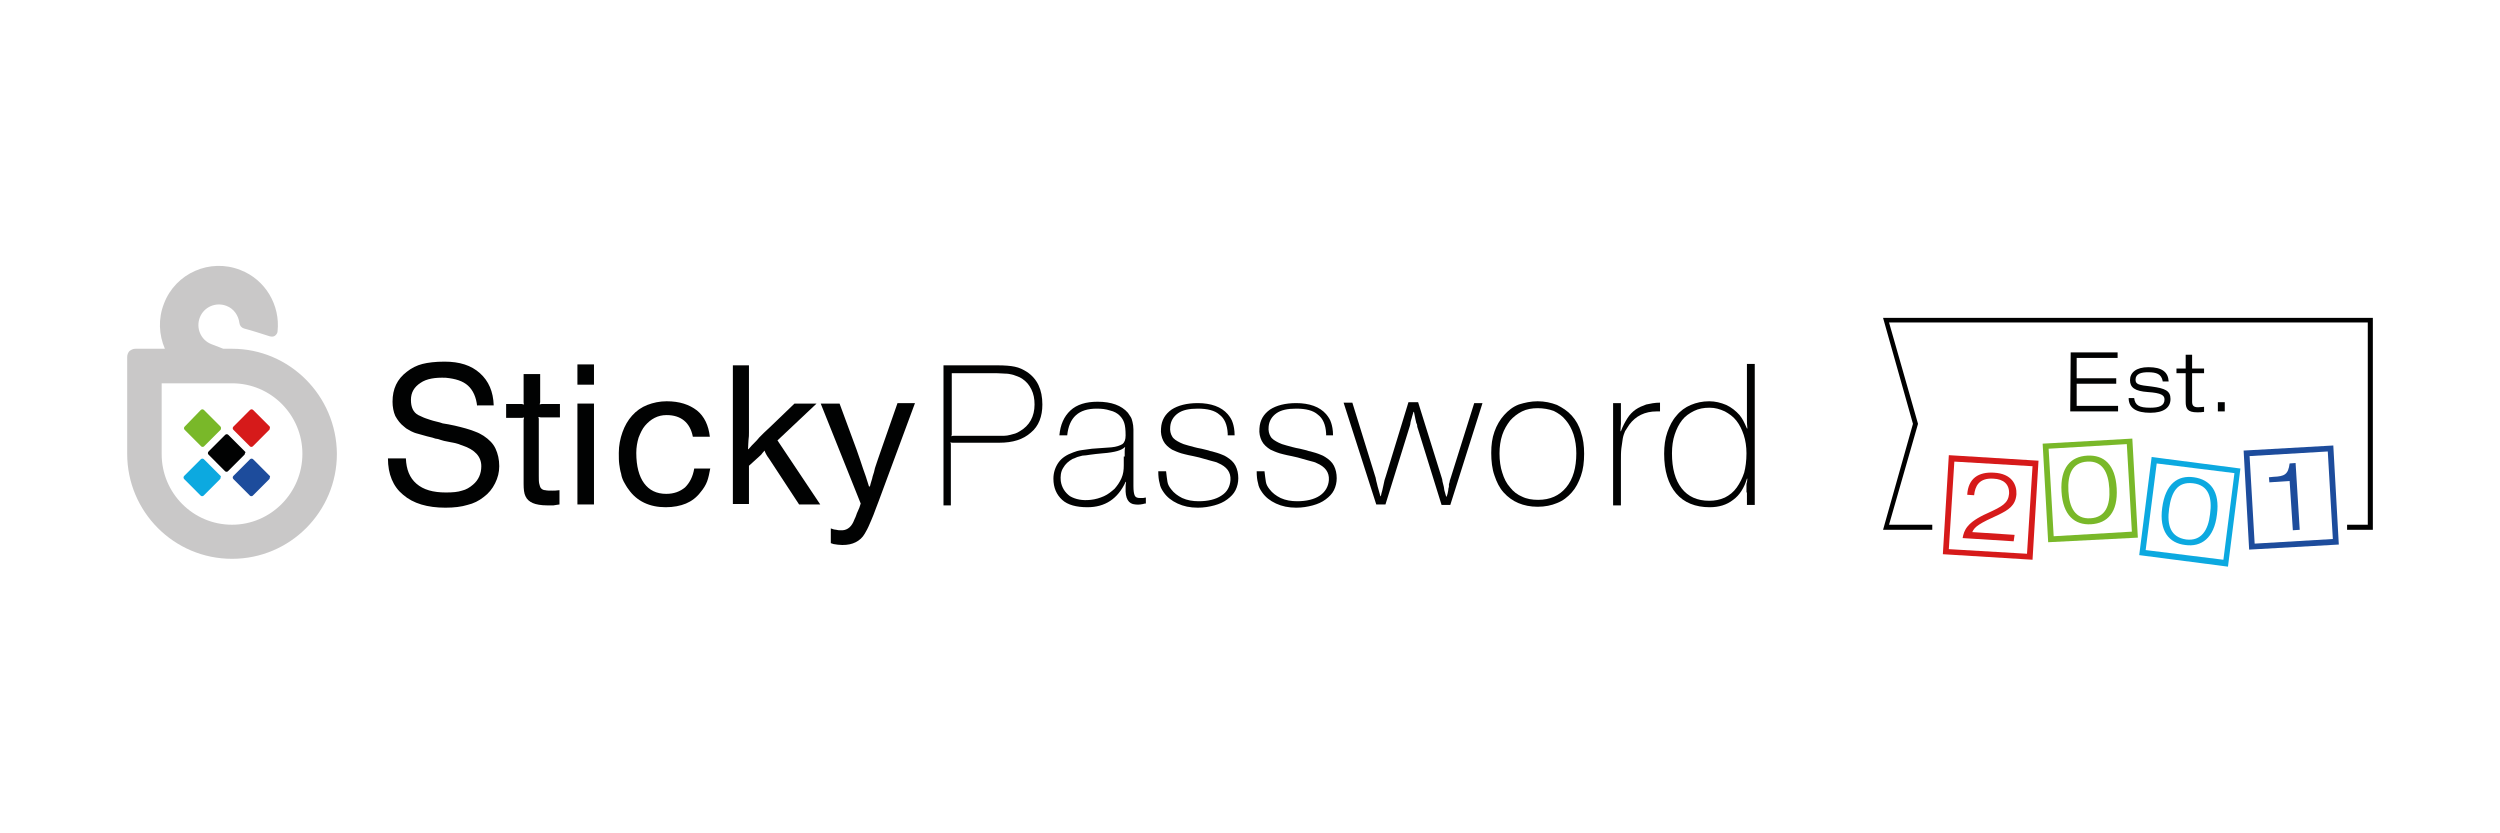 <?xml version="1.0" encoding="UTF-8"?> <svg xmlns="http://www.w3.org/2000/svg" xmlns:xlink="http://www.w3.org/1999/xlink" width="1200" zoomAndPan="magnify" viewBox="0 0 900 300" height="400" preserveAspectRatio="xMidYMid meet" version="1.2"><defs><clipPath id="058488f748"><path d="M 45.754 95.715 L 122 95.715 L 122 202 L 45.754 202 Z M 45.754 95.715 "></path></clipPath><clipPath id="9dbe24910a"><path d="M 677 114 L 854.254 114 L 854.254 191 L 677 191 Z M 677 114 "></path></clipPath></defs><g id="88e55d8c52"><rect x="0" width="900" y="0" height="300" style="fill:#ffffff;fill-opacity:1;stroke:none;"></rect><rect x="0" width="900" y="0" height="300" style="fill:#ffffff;fill-opacity:1;stroke:none;"></rect><path style=" stroke:none;fill-rule:nonzero;fill:#010202;fill-opacity:1;" d="M 88.168 162.531 L 82.207 156.562 C 81.879 156.23 81.383 156.23 81.051 156.562 L 75.09 162.531 C 74.758 162.863 74.758 163.363 75.09 163.695 L 81.051 169.664 C 81.215 169.828 81.383 169.828 81.547 169.828 C 81.711 169.828 81.879 169.828 82.043 169.664 L 88.004 163.695 C 88.168 163.527 88.168 163.363 88.168 163.195 C 88.5 162.863 88.336 162.699 88.168 162.531 Z M 88.168 162.531 "></path><path style=" stroke:none;fill-rule:nonzero;fill:#0ca9e0;fill-opacity:1;" d="M 79.395 171.324 L 73.434 165.352 C 73.102 165.02 72.605 165.02 72.273 165.352 L 66.316 171.324 C 65.984 171.652 65.984 172.152 66.316 172.484 L 72.273 178.453 C 72.441 178.621 72.605 178.621 72.773 178.621 C 72.938 178.621 73.102 178.621 73.27 178.453 L 79.23 172.484 C 79.395 172.316 79.395 172.152 79.395 171.984 C 79.559 171.656 79.559 171.488 79.395 171.324 Z M 79.395 171.324 "></path><path style=" stroke:none;fill-rule:nonzero;fill:#d61a1a;fill-opacity:1;" d="M 97.109 153.578 L 91.148 147.605 C 90.816 147.273 90.32 147.273 89.992 147.605 L 84.031 153.578 C 83.699 153.91 83.699 154.406 84.031 154.738 L 89.992 160.707 C 90.156 160.875 90.32 160.875 90.488 160.875 C 90.652 160.875 90.816 160.875 90.984 160.707 L 96.945 154.738 C 97.109 154.574 97.109 154.406 97.109 154.242 C 97.273 153.91 97.109 153.742 97.109 153.578 Z M 97.109 153.578 "></path><path style=" stroke:none;fill-rule:nonzero;fill:#79b829;fill-opacity:1;" d="M 79.395 153.578 L 73.434 147.605 C 73.102 147.273 72.605 147.273 72.273 147.605 L 66.48 153.578 C 66.148 153.91 66.148 154.406 66.48 154.738 L 72.441 160.707 C 72.605 160.875 72.773 160.875 72.938 160.875 C 73.102 160.875 73.27 160.875 73.434 160.707 L 79.395 154.738 C 79.559 154.574 79.559 154.406 79.559 154.242 C 79.559 153.91 79.559 153.742 79.395 153.578 Z M 79.395 153.578 "></path><path style=" stroke:none;fill-rule:nonzero;fill:#1d4c9c;fill-opacity:1;" d="M 97.109 171.324 L 91.148 165.352 C 90.816 165.02 90.32 165.02 89.992 165.352 L 84.031 171.324 C 83.699 171.652 83.699 172.152 84.031 172.484 L 89.992 178.453 C 90.156 178.621 90.32 178.621 90.488 178.621 C 90.652 178.621 90.816 178.621 90.984 178.453 L 96.945 172.484 C 97.109 172.316 97.109 172.152 97.109 171.984 C 97.273 171.656 97.273 171.488 97.109 171.324 Z M 97.109 171.324 "></path><g clip-rule="nonzero" clip-path="url(#058488f748)"><path style=" stroke:none;fill-rule:nonzero;fill:#c9c8c8;fill-opacity:1;" d="M 76.082 123.891 C 72.273 122.398 70.453 118.086 71.945 114.273 C 73.434 110.457 77.738 108.633 81.547 110.125 C 84.195 111.121 85.852 113.609 86.184 116.262 C 86.348 117.258 86.844 117.922 87.84 118.254 C 90.984 119.082 93.965 120.078 97.109 121.07 C 97.773 121.238 98.434 121.238 98.93 120.906 C 99.426 120.574 99.926 119.91 99.926 119.246 C 100.918 109.961 95.621 100.672 86.512 97.191 C 75.586 92.879 63.168 98.352 59.031 109.297 C 56.879 114.77 57.207 120.574 59.359 125.551 L 48.766 125.551 C 47.938 125.551 47.273 125.883 46.613 126.379 C 46.117 126.875 45.785 127.707 45.785 128.535 L 45.785 163.363 C 45.785 184.258 62.672 201.176 83.535 201.176 C 104.395 201.176 121.281 184.258 121.281 163.363 C 121.117 142.465 104.23 125.551 83.535 125.551 L 80.387 125.551 Z M 83.535 188.902 C 69.461 188.902 58.203 177.461 58.203 163.527 L 58.203 137.988 L 83.535 137.988 C 97.605 137.988 108.863 149.43 108.863 163.363 C 108.863 177.461 97.441 188.902 83.535 188.902 Z M 83.535 188.902 "></path></g><path style=" stroke:none;fill-rule:nonzero;fill:#010202;fill-opacity:1;" d="M 171.777 146.281 C 171.445 142.965 170.289 140.477 168.469 138.816 C 166.645 137.16 163.996 136.328 160.52 135.996 C 156.711 135.832 153.566 136.328 151.414 137.82 C 149.098 139.316 147.938 141.305 147.938 143.957 C 147.938 146.613 148.766 148.438 150.586 149.43 C 151.414 149.762 152.242 150.262 153.234 150.594 C 154.227 150.922 155.555 151.422 157.043 151.754 C 157.207 151.754 157.539 151.918 157.707 151.918 C 157.871 151.918 158.203 152.086 158.367 152.086 L 159.359 152.418 L 160.355 152.582 L 161.348 152.746 C 163.004 153.078 164.66 153.41 165.816 153.742 C 167.141 154.074 168.301 154.406 169.297 154.738 C 170.289 155.07 171.117 155.402 171.945 155.734 C 172.77 156.066 173.434 156.562 174.094 156.895 C 176.082 158.223 177.574 159.715 178.402 161.539 C 179.23 163.363 179.727 165.352 179.727 167.84 C 179.727 169.996 179.23 171.984 178.234 173.977 C 177.242 175.965 175.918 177.625 174.094 178.953 C 172.441 180.277 170.453 181.273 168.301 181.77 C 166.148 182.434 163.5 182.766 160.355 182.766 C 153.898 182.766 148.766 181.273 145.121 178.121 C 141.48 175.137 139.66 170.66 139.66 165.02 L 146.117 165.02 C 146.281 169 147.441 171.984 149.926 174.141 C 152.406 176.297 155.883 177.293 160.52 177.293 C 163.004 177.293 164.824 177.129 166.316 176.629 C 167.805 176.297 169.129 175.469 170.289 174.473 C 172.273 172.816 173.27 170.492 173.27 167.84 C 173.27 164.355 170.949 161.871 166.48 160.375 C 165.984 160.211 165.488 160.047 165.156 159.879 C 164.824 159.715 164.328 159.715 163.996 159.547 C 163.5 159.383 163.004 159.383 162.34 159.215 C 161.68 159.051 160.852 158.883 159.859 158.719 L 158.699 158.387 L 157.707 158.055 L 156.711 157.891 L 155.719 157.559 C 154.227 157.227 153.07 156.895 151.91 156.562 C 150.918 156.23 149.926 156.066 149.098 155.734 C 148.27 155.402 147.605 155.07 147.109 154.738 C 146.449 154.406 145.949 154.074 145.453 153.578 C 144.129 152.582 143.137 151.254 142.309 149.762 C 141.645 148.27 141.312 146.445 141.312 144.621 C 141.312 139.977 142.969 136.496 146.449 133.84 C 148.102 132.516 150.09 131.52 152.074 131.023 C 154.062 130.523 156.711 130.191 160.023 130.191 C 165.488 130.191 169.625 131.52 172.77 134.34 C 175.918 137.16 177.574 140.973 177.738 145.949 L 171.777 145.949 Z M 171.777 146.281 "></path><path style=" stroke:none;fill-rule:nonzero;fill:#010202;fill-opacity:1;" d="M 201.082 150.262 L 195.453 150.262 C 195.121 150.262 194.793 150.262 194.625 150.262 C 194.461 150.262 194.129 150.094 193.797 150.094 C 193.965 150.426 193.965 150.758 193.965 150.922 C 193.965 151.09 193.965 151.422 193.965 151.754 L 193.965 171.324 C 193.965 172.484 193.965 173.48 194.129 174.141 C 194.293 174.805 194.461 175.469 194.793 175.801 C 195.121 176.133 195.617 176.465 196.281 176.465 C 196.941 176.629 197.77 176.629 198.93 176.629 C 199.426 176.629 200.254 176.629 201.414 176.465 L 201.414 181.605 C 200.586 181.77 199.922 181.77 199.262 181.938 C 198.598 181.938 197.77 181.938 196.941 181.938 C 194.793 181.938 192.969 181.605 191.812 181.105 C 190.652 180.609 189.66 179.781 189.164 178.621 C 188.664 177.625 188.5 176.133 188.5 174.141 L 188.5 151.918 C 188.5 151.586 188.5 151.254 188.5 151.09 C 188.5 150.922 188.664 150.594 188.664 150.262 C 188.336 150.426 188.004 150.426 187.836 150.426 C 187.672 150.426 187.34 150.426 186.844 150.426 L 182.207 150.426 L 182.207 145.449 L 186.844 145.449 C 187.176 145.449 187.508 145.449 187.836 145.449 C 188.004 145.449 188.336 145.617 188.664 145.617 C 188.5 145.285 188.5 144.953 188.5 144.789 C 188.5 144.621 188.5 144.289 188.5 143.957 L 188.5 134.672 L 194.461 134.672 L 194.461 143.957 C 194.461 144.289 194.461 144.621 194.461 144.789 C 194.461 144.953 194.293 145.285 194.293 145.617 C 194.625 145.449 194.957 145.449 195.121 145.449 C 195.289 145.449 195.617 145.449 195.949 145.449 L 201.578 145.449 L 201.578 150.262 Z M 201.082 150.262 "></path><path style=" stroke:none;fill-rule:nonzero;fill:#010202;fill-opacity:1;" d="M 213.832 138.484 L 207.871 138.484 L 207.871 131.188 L 213.832 131.188 Z M 213.832 181.605 L 207.871 181.605 L 207.871 145.285 L 213.832 145.285 Z M 213.832 181.605 "></path><path style=" stroke:none;fill-rule:nonzero;fill:#010202;fill-opacity:1;" d="M 255.719 168.504 C 255.387 170.328 255.055 171.984 254.559 173.312 C 254.062 174.641 253.234 175.965 252.242 177.129 C 250.75 179.117 248.93 180.445 246.945 181.273 C 244.957 182.102 242.473 182.602 239.66 182.602 C 233.863 182.602 229.227 180.445 226.25 176.133 C 225.586 175.305 225.09 174.309 224.594 173.48 C 224.098 172.484 223.766 171.656 223.598 170.492 C 223.27 169.5 223.102 168.336 222.938 167.176 C 222.77 166.016 222.77 164.523 222.77 163.031 C 222.77 160.375 223.27 157.891 224.098 155.566 C 224.926 153.246 226.082 151.254 227.574 149.598 C 229.062 147.938 230.883 146.613 233.035 145.781 C 235.188 144.953 237.508 144.457 239.988 144.457 C 244.625 144.457 248.102 145.617 250.918 147.773 C 253.566 149.93 255.055 153.078 255.551 157.227 L 249.426 157.227 C 248.434 152.086 245.121 149.43 239.988 149.43 C 238.336 149.43 237.012 149.762 235.684 150.426 C 234.359 151.09 233.203 152.086 232.207 153.246 C 231.215 154.406 230.551 155.898 229.891 157.559 C 229.395 159.215 229.062 161.039 229.062 163.031 C 229.062 167.84 230.055 171.488 231.879 173.977 C 233.699 176.465 236.348 177.789 239.824 177.789 C 242.637 177.789 244.793 176.961 246.613 175.469 C 248.27 173.809 249.426 171.656 249.922 168.668 L 255.719 168.668 Z M 255.719 168.504 "></path><path style=" stroke:none;fill-rule:nonzero;fill:#010202;fill-opacity:1;" d="M 279.891 158.551 L 295.289 181.605 L 287.672 181.605 L 276.91 165.188 C 276.414 164.523 276.082 164.027 275.918 163.695 C 275.75 163.363 275.422 162.863 275.254 162.203 C 274.758 162.699 274.426 163.195 274.262 163.363 C 274.094 163.695 273.598 164.027 273.102 164.523 L 269.625 167.676 L 269.625 181.438 L 263.832 181.438 L 263.832 131.52 L 269.625 131.52 L 269.625 153.078 C 269.625 154.074 269.625 154.902 269.625 155.734 C 269.625 156.562 269.625 157.391 269.461 158.387 C 269.461 159.215 269.293 160.375 269.293 161.703 L 269.461 161.703 C 270.289 160.707 270.949 160.047 271.613 159.383 C 272.273 158.719 272.77 158.223 273.266 157.559 C 273.766 157.059 274.426 156.398 275.09 155.734 C 275.75 155.07 276.746 154.242 277.738 153.246 L 286.016 145.285 L 293.961 145.285 Z M 279.891 158.551 "></path><path style=" stroke:none;fill-rule:nonzero;fill:#010202;fill-opacity:1;" d="M 316.312 180.445 C 315.484 182.434 314.988 184.094 314.492 185.254 C 313.996 186.582 313.5 187.574 313.168 188.406 C 312.836 189.234 312.508 189.898 312.176 190.562 C 311.844 191.059 311.68 191.555 311.348 192.055 C 310.52 193.547 309.359 194.539 308.035 195.203 C 306.711 195.867 305.223 196.199 303.234 196.199 C 302.242 196.199 301.082 196.035 300.09 195.867 L 299.094 195.535 L 299.094 190.23 C 299.922 190.562 300.586 190.727 301.082 190.727 C 301.578 190.895 302.074 190.895 302.574 190.895 C 304.559 191.059 306.215 190.062 307.207 187.906 C 307.375 187.574 307.539 187.078 307.703 186.746 C 307.871 186.414 308.035 186.082 308.203 185.586 C 308.367 185.086 308.531 184.59 308.863 183.926 C 309.195 183.262 309.527 182.434 309.855 181.273 L 295.453 145.285 L 302.242 145.285 L 308.367 161.871 C 308.863 163.363 309.359 164.688 309.691 165.684 C 310.023 166.68 310.355 167.676 310.684 168.668 C 311.016 169.664 311.348 170.492 311.68 171.488 C 312.008 172.484 312.34 173.645 312.836 175.137 L 313.168 175.137 C 313.5 173.645 313.996 172.484 314.16 171.488 C 314.492 170.492 314.824 169.5 314.988 168.504 C 315.32 167.508 315.652 166.512 315.984 165.52 C 316.312 164.523 316.809 163.195 317.309 161.703 L 323.102 145.117 L 329.395 145.117 Z M 316.312 180.445 "></path><path style=" stroke:none;fill-rule:nonzero;fill:#010202;fill-opacity:1;" d="M 359.027 131.52 C 361.676 131.52 363.832 131.688 365.32 132.016 C 366.977 132.348 368.301 133.012 369.625 133.84 C 373.434 136.328 375.254 140.309 375.254 145.617 C 375.254 149.93 373.93 153.41 371.113 155.734 C 368.301 158.223 364.656 159.383 359.691 159.383 L 343.797 159.383 C 343.465 159.383 343.137 159.383 342.969 159.383 C 342.805 159.383 342.473 159.383 342.141 159.215 C 342.309 159.547 342.309 159.879 342.309 160.047 C 342.309 160.211 342.309 160.543 342.309 160.875 L 342.309 181.938 L 339.656 181.938 L 339.656 131.52 Z M 342.637 155.234 C 342.637 155.734 342.637 156.066 342.637 156.23 C 342.637 156.398 342.637 156.727 342.473 157.059 C 342.805 156.895 343.137 156.895 343.301 156.895 C 343.465 156.895 343.797 156.895 344.293 156.895 L 358.203 156.895 C 359.359 156.895 360.352 156.895 361.348 156.895 C 362.176 156.895 363.004 156.727 363.664 156.562 C 364.328 156.398 364.988 156.23 365.484 156.066 C 365.984 155.898 366.645 155.566 367.141 155.234 C 370.617 153.246 372.438 149.93 372.438 145.617 C 372.438 143.625 372.109 141.801 371.281 140.145 C 370.453 138.484 369.461 137.324 367.969 136.328 C 367.473 135.996 366.812 135.664 366.312 135.5 C 365.652 135.336 365.156 135.004 364.328 134.836 C 363.664 134.672 362.836 134.504 361.844 134.504 C 360.852 134.504 359.855 134.34 358.531 134.34 L 342.637 134.34 Z M 342.637 155.234 "></path><path style=" stroke:none;fill-rule:nonzero;fill:#010202;fill-opacity:1;" d="M 412.176 181.273 C 411.016 181.605 409.855 181.77 408.699 181.605 C 406.215 181.438 405.055 179.449 405.219 175.637 C 405.219 175.137 405.219 174.309 405.387 173.48 L 405.219 173.48 C 402.406 179.617 397.77 182.602 391.48 182.602 C 387.504 182.602 384.359 181.77 382.375 179.945 C 380.387 178.121 379.227 175.637 379.227 172.316 C 379.227 170.16 379.891 168.172 381.051 166.512 C 382.207 164.855 384.027 163.695 386.348 162.863 C 387.176 162.531 388.168 162.203 389.492 162.035 C 390.652 161.871 391.977 161.703 393.137 161.539 L 395.453 161.371 L 397.77 161.207 L 400.09 161.039 C 401.91 160.875 403.234 160.375 404.062 159.879 C 404.891 159.215 405.219 158.223 405.219 156.727 C 405.219 154.738 405.055 153.246 404.723 152.25 C 404.395 151.254 403.895 150.426 403.07 149.598 C 402.242 148.77 401.082 148.105 399.594 147.773 C 398.102 147.273 396.613 147.109 394.789 147.109 C 388.332 147.109 384.855 150.262 384.195 156.727 L 381.379 156.727 C 381.711 152.914 383.035 149.93 385.352 147.773 C 387.672 145.617 390.984 144.621 395.121 144.621 C 397.605 144.621 399.758 144.953 401.578 145.617 C 403.398 146.281 404.891 147.273 406.047 148.602 C 406.379 149.098 406.711 149.598 407.043 150.094 C 407.375 150.594 407.539 151.254 407.703 151.918 C 407.871 152.582 408.035 153.578 408.035 154.574 C 408.035 155.566 408.035 156.895 408.035 158.387 C 408.035 159.879 408.035 161.539 408.035 163.363 C 408.035 165.352 408.035 167.508 408.035 169.828 L 408.035 174.973 C 408.035 176.629 408.199 177.789 408.531 178.453 C 408.863 179.117 409.527 179.285 410.52 179.285 C 410.852 179.285 411.18 179.285 411.512 179.285 C 411.68 179.285 412.176 179.117 412.508 179.117 L 412.508 181.273 Z M 404.891 164.355 L 404.891 162.531 C 404.891 162.203 404.891 161.703 405.055 160.875 C 404.395 161.539 403.398 162.035 402.242 162.367 C 401.082 162.699 399.262 163.031 396.941 163.195 C 395.121 163.363 393.633 163.527 392.473 163.695 C 391.312 163.859 390.484 164.027 389.66 164.027 C 388.996 164.191 388.332 164.355 387.836 164.523 C 387.34 164.688 386.844 165.02 386.18 165.188 C 384.691 166.016 383.531 167.012 382.703 168.504 C 381.875 169.828 381.711 171.488 381.875 173.148 C 382.207 175.469 383.367 177.293 385.188 178.621 C 387.176 179.781 389.66 180.277 392.637 179.945 C 394.293 179.781 395.949 179.285 397.438 178.621 C 398.93 177.957 400.09 176.961 401.246 175.965 C 402.242 174.805 403.07 173.645 403.73 172.152 C 404.395 170.66 404.559 169.168 404.559 167.508 L 404.559 164.355 Z M 404.891 164.355 "></path><path style=" stroke:none;fill-rule:nonzero;fill:#010202;fill-opacity:1;" d="M 441.977 156.066 C 441.809 152.914 440.816 150.594 438.996 149.266 C 437.34 147.773 434.691 147.109 431.215 147.109 C 428.066 147.109 425.75 147.605 424.094 148.77 C 422.441 149.93 421.445 151.586 421.281 153.578 C 421.113 155.07 421.445 156.23 421.941 157.059 C 422.441 158.055 423.598 158.719 424.922 159.383 C 425.586 159.715 426.414 160.047 427.738 160.375 C 429.062 160.707 430.551 161.207 432.539 161.539 C 433.699 161.871 434.855 162.035 435.684 162.367 C 436.676 162.531 437.34 162.863 438.168 163.031 C 438.828 163.195 439.492 163.527 439.988 163.695 C 440.484 163.859 441.148 164.191 441.645 164.523 C 442.969 165.352 444.129 166.348 444.789 167.676 C 445.453 169 445.785 170.492 445.785 172.152 C 445.785 173.645 445.453 175.137 444.789 176.465 C 444.129 177.789 443.137 178.785 441.809 179.781 C 440.484 180.777 438.996 181.438 437.176 181.938 C 435.352 182.434 433.367 182.766 431.215 182.766 C 428.398 182.766 426.082 182.27 423.93 181.273 C 421.777 180.277 420.121 178.953 418.961 177.293 C 418.133 176.133 417.637 175.137 417.473 173.977 C 417.141 172.816 416.977 171.488 416.977 169.664 L 419.789 169.664 C 419.957 171.156 420.121 172.484 420.289 173.48 C 420.453 174.473 420.949 175.305 421.613 176.133 C 422.605 177.461 423.93 178.453 425.586 179.285 C 427.406 180.113 429.395 180.445 431.547 180.445 C 434.855 180.445 437.672 179.781 439.656 178.453 C 441.809 177.129 442.805 175.137 442.969 172.816 C 443.137 169.996 441.645 168.004 438.5 166.68 C 438.004 166.348 437.008 166.18 435.852 165.852 C 434.691 165.52 433.367 165.188 431.711 164.688 C 430.223 164.355 428.895 164.027 427.902 163.859 C 426.91 163.695 426.082 163.363 425.254 163.195 C 424.59 163.031 423.93 162.699 423.434 162.531 C 422.938 162.367 422.441 162.035 421.941 161.871 C 420.617 161.039 419.461 160.047 418.797 158.719 C 418.133 157.391 417.805 155.898 417.969 154.242 C 418.133 151.254 419.461 149.098 421.777 147.441 C 424.094 145.949 427.242 145.117 431.215 145.117 C 433.531 145.117 435.684 145.449 437.504 146.113 C 439.328 146.777 440.816 147.773 441.977 149.098 C 442.805 150.094 443.465 151.09 443.797 152.25 C 444.129 153.246 444.461 154.738 444.461 156.727 L 441.977 156.727 Z M 441.977 156.066 "></path><path style=" stroke:none;fill-rule:nonzero;fill:#010202;fill-opacity:1;" d="M 477.406 156.066 C 477.242 152.914 476.246 150.594 474.426 149.266 C 472.77 147.773 470.121 147.109 466.645 147.109 C 463.5 147.109 461.18 147.605 459.523 148.77 C 457.871 149.93 456.875 151.586 456.711 153.578 C 456.547 155.07 456.875 156.23 457.371 157.059 C 457.871 158.055 459.027 158.719 460.352 159.383 C 461.016 159.715 461.844 160.047 463.168 160.375 C 464.492 160.707 465.984 161.207 467.969 161.539 C 469.129 161.871 470.285 162.035 471.113 162.367 C 472.109 162.531 472.77 162.863 473.598 163.031 C 474.262 163.195 474.922 163.527 475.418 163.695 C 475.918 163.859 476.578 164.191 477.074 164.523 C 478.398 165.352 479.559 166.348 480.219 167.676 C 480.883 169 481.215 170.492 481.215 172.152 C 481.215 173.645 480.883 175.137 480.219 176.465 C 479.559 177.789 478.566 178.785 477.242 179.781 C 475.918 180.777 474.426 181.438 472.605 181.938 C 470.781 182.434 468.797 182.766 466.645 182.766 C 463.828 182.766 461.512 182.27 459.359 181.273 C 457.207 180.277 455.551 178.953 454.395 177.293 C 453.566 176.133 453.07 175.137 452.902 173.977 C 452.57 172.816 452.406 171.488 452.406 169.664 L 455.223 169.664 C 455.387 171.156 455.551 172.484 455.719 173.48 C 455.883 174.473 456.379 175.305 457.043 176.133 C 458.035 177.461 459.359 178.453 461.016 179.285 C 462.836 180.113 464.824 180.445 466.977 180.445 C 470.285 180.445 473.102 179.781 475.09 178.453 C 477.074 177.129 478.234 175.137 478.398 172.816 C 478.566 169.996 477.074 168.004 473.93 166.68 C 473.434 166.348 472.438 166.18 471.281 165.852 C 470.121 165.52 468.797 165.188 467.141 164.688 C 465.652 164.355 464.328 164.027 463.332 163.859 C 462.34 163.695 461.512 163.363 460.684 163.195 C 460.023 163.031 459.359 162.699 458.863 162.531 C 458.367 162.367 457.871 162.035 457.371 161.871 C 456.047 161.039 454.891 160.047 454.227 158.719 C 453.566 157.391 453.234 155.898 453.398 154.242 C 453.566 151.254 454.891 149.098 457.207 147.441 C 459.523 145.949 462.672 145.117 466.645 145.117 C 468.961 145.117 471.113 145.449 472.938 146.113 C 474.758 146.777 476.246 147.773 477.406 149.098 C 478.234 150.094 478.895 151.09 479.227 152.25 C 479.559 153.246 479.891 154.738 479.891 156.727 L 477.406 156.727 Z M 477.406 156.066 "></path><path style=" stroke:none;fill-rule:nonzero;fill:#010202;fill-opacity:1;" d="M 518.961 171.82 C 519.129 172.316 519.293 172.816 519.293 173.312 C 519.457 173.977 519.625 174.641 519.789 175.305 L 519.957 176.465 L 520.285 177.625 L 520.617 178.785 L 520.785 178.785 L 521.113 177.789 C 521.281 176.961 521.445 176.297 521.445 175.801 C 521.613 175.469 521.613 175.137 521.613 174.973 C 521.613 174.805 521.613 174.805 521.613 174.641 C 521.613 174.641 521.613 174.473 521.613 174.309 C 521.777 173.809 521.941 173.312 521.941 172.98 C 522.109 172.648 522.109 172.316 522.273 171.984 L 530.719 145.117 L 533.699 145.117 L 522.109 181.77 L 518.961 181.77 L 510.352 154.074 C 510.188 153.742 510.188 153.578 510.188 153.246 C 510.188 152.914 510.023 152.582 509.855 152.25 C 509.691 151.754 509.691 151.254 509.523 150.758 C 509.359 150.094 509.195 149.266 509.027 148.27 L 508.863 148.27 C 508.699 148.934 508.531 149.43 508.367 149.93 C 508.199 150.426 508.199 150.758 508.035 151.09 C 507.871 151.754 507.703 152.25 507.703 152.746 C 507.539 153.246 507.539 153.578 507.371 153.91 L 498.766 181.605 L 495.453 181.605 L 483.695 144.953 L 486.844 144.953 L 495.121 171.652 C 495.285 171.984 495.285 172.484 495.453 173.148 C 495.617 173.645 495.785 174.473 495.949 175.137 L 496.281 176.297 L 496.609 177.461 L 496.941 178.621 L 497.109 178.621 C 497.273 177.789 497.438 177.129 497.605 176.629 C 497.77 176.133 497.77 175.637 497.938 175.137 C 498.266 173.312 498.598 172.152 498.93 171.324 L 507.043 144.789 L 510.52 144.789 Z M 518.961 171.82 "></path><path style=" stroke:none;fill-rule:nonzero;fill:#010202;fill-opacity:1;" d="M 553.566 144.457 C 556.047 144.457 558.367 144.953 560.52 145.781 C 562.504 146.777 564.328 147.938 565.816 149.598 C 567.305 151.254 568.465 153.246 569.129 155.566 C 569.953 157.891 570.285 160.543 570.285 163.363 C 570.285 166.348 569.953 169 569.129 171.324 C 568.301 173.645 567.305 175.637 565.816 177.293 C 564.328 178.953 562.672 180.277 560.52 181.105 C 558.531 181.938 556.215 182.434 553.566 182.434 C 550.914 182.434 548.598 181.938 546.609 181.105 C 544.625 180.277 542.805 178.953 541.312 177.293 C 539.824 175.637 538.828 173.645 538 171.156 C 537.172 168.836 536.844 166.016 536.844 163.031 C 536.844 160.211 537.172 157.723 538 155.402 C 538.828 153.078 539.988 151.09 541.48 149.43 C 542.969 147.773 544.625 146.445 546.777 145.617 C 548.93 144.953 551.082 144.457 553.566 144.457 Z M 553.566 146.945 C 551.578 146.945 549.59 147.273 547.934 148.105 C 546.281 148.934 544.789 150.094 543.633 151.422 C 542.473 152.914 541.48 154.574 540.816 156.562 C 540.152 158.551 539.824 160.875 539.824 163.195 C 539.824 165.852 540.152 168.172 540.816 170.16 C 541.48 172.316 542.305 173.977 543.633 175.469 C 544.789 176.961 546.281 178.121 547.934 178.785 C 549.59 179.617 551.578 179.945 553.73 179.945 C 558.035 179.945 561.348 178.453 563.828 175.469 C 566.312 172.484 567.473 168.336 567.473 163.195 C 567.473 160.707 567.141 158.551 566.48 156.398 C 565.816 154.406 564.824 152.582 563.664 151.254 C 562.504 149.762 561.016 148.77 559.359 147.938 C 557.539 147.273 555.551 146.945 553.566 146.945 Z M 553.566 146.945 "></path><path style=" stroke:none;fill-rule:nonzero;fill:#010202;fill-opacity:1;" d="M 597.438 148.105 L 596.445 148.105 C 592.141 148.105 588.828 149.762 586.512 152.914 C 586.016 153.742 585.52 154.406 585.02 155.234 C 584.691 156.066 584.359 156.895 584.195 157.891 C 584.027 158.883 583.863 160.047 583.695 161.371 C 583.531 162.699 583.531 164.191 583.531 166.016 L 583.531 181.938 L 580.715 181.938 L 580.715 145.117 L 583.531 145.117 L 583.531 149.93 C 583.531 151.09 583.531 151.918 583.531 152.582 C 583.531 153.246 583.367 154.074 583.367 155.234 L 583.531 155.234 C 584.195 153.41 585.02 151.918 585.848 150.594 C 586.676 149.266 587.672 148.27 588.828 147.441 C 589.988 146.613 591.312 146.113 592.637 145.617 C 594.129 145.285 595.781 144.953 597.605 144.953 L 597.605 148.105 Z M 597.438 148.105 "></path><path style=" stroke:none;fill-rule:nonzero;fill:#010202;fill-opacity:1;" d="M 628.73 177.293 L 628.73 175.965 C 628.73 175.637 628.73 175.137 628.73 174.805 C 628.73 174.473 628.73 173.977 628.895 173.645 C 628.895 173.312 629.062 172.816 629.062 172.316 L 628.895 172.316 C 627.902 175.637 626.246 178.289 623.93 179.945 C 621.609 181.77 618.797 182.602 615.484 182.602 C 610.352 182.602 606.215 180.941 603.398 177.625 C 600.586 174.309 599.094 169.5 599.094 163.363 C 599.094 160.543 599.426 157.891 600.254 155.566 C 601.082 153.246 602.074 151.254 603.562 149.598 C 604.891 147.938 606.711 146.613 608.695 145.781 C 610.684 144.953 612.836 144.457 615.32 144.457 C 617.473 144.457 619.457 144.953 621.445 145.781 C 623.266 146.613 624.922 147.938 626.246 149.43 C 626.742 150.094 627.238 150.758 627.57 151.422 C 627.902 152.086 628.398 153.078 628.895 154.242 L 629.062 154.242 C 628.895 152.914 628.895 151.918 628.895 150.922 C 628.895 149.93 628.895 149.098 628.895 148.27 C 628.895 147.441 628.895 146.613 628.895 145.617 L 628.895 131.023 L 631.711 131.023 L 631.711 181.77 L 628.895 181.77 L 628.895 177.293 Z M 615.484 146.777 C 613.332 146.777 611.512 147.109 609.855 147.938 C 608.199 148.77 606.711 149.762 605.551 151.254 C 604.391 152.746 603.562 154.406 602.902 156.398 C 602.238 158.387 601.91 160.707 601.91 163.195 C 601.91 168.668 603.066 172.816 605.387 175.801 C 607.703 178.785 611.016 180.277 615.32 180.277 C 617.305 180.277 619.129 179.945 620.949 179.117 C 622.605 178.289 624.094 177.129 625.254 175.469 C 626.41 173.809 627.238 172.152 627.902 170.16 C 628.398 168.336 628.73 165.852 628.73 163.195 C 628.73 160.875 628.398 158.551 627.738 156.562 C 627.074 154.574 626.246 152.914 625.086 151.422 C 623.93 149.93 622.438 148.934 620.949 148.105 C 619.129 147.273 617.473 146.777 615.484 146.777 Z M 615.484 146.777 "></path><g clip-rule="nonzero" clip-path="url(#9dbe24910a)"><path style=" stroke:none;fill-rule:nonzero;fill:#000000;fill-opacity:1;" d="M 677.902 114.438 L 688.664 152.582 L 677.902 190.727 L 695.617 190.727 L 695.617 188.902 L 680.055 188.902 L 690.484 152.582 L 680.055 116.098 L 852.402 116.098 L 852.402 188.902 L 844.953 188.902 L 844.953 190.727 L 854.227 190.727 L 854.227 114.438 Z M 677.902 114.438 "></path></g><path style=" stroke:none;fill-rule:nonzero;fill:#d61a1a;fill-opacity:1;" d="M 731.711 201.508 L 699.426 199.516 L 701.578 163.859 L 733.863 165.852 Z M 701.578 197.691 L 729.723 199.352 L 731.711 167.84 L 703.562 166.18 Z M 701.578 197.691 "></path><path style=" stroke:none;fill-rule:nonzero;fill:#d61a1a;fill-opacity:1;" d="M 724.922 194.871 L 706.543 193.711 C 707.039 190.895 708.035 188.074 715.484 184.758 C 720.949 182.27 722.934 181.105 723.266 177.789 C 723.43 174.309 721.277 172.484 717.637 172.316 C 712.34 171.984 711.016 175.137 710.684 178.289 L 708.199 178.121 C 708.531 172.152 712.34 169.828 717.801 170.16 C 724.258 170.492 726.082 174.473 725.914 177.957 C 725.582 182.102 722.934 183.594 719.625 185.254 C 712.668 188.406 710.848 189.566 710.02 191.555 L 725.254 192.551 Z M 724.922 194.871 "></path><path style=" stroke:none;fill-rule:nonzero;fill:#79b829;fill-opacity:1;" d="M 737.34 195.203 L 735.352 159.715 L 767.637 157.891 L 769.625 193.547 Z M 737.504 161.539 L 739.324 193.047 L 767.473 191.391 L 765.648 159.879 Z M 737.504 161.539 "></path><path style=" stroke:none;fill-rule:nonzero;fill:#79b829;fill-opacity:1;" d="M 762.008 175.801 C 762.504 184.426 758.695 188.406 752.738 188.738 C 746.941 189.07 742.637 185.586 742.141 176.961 C 741.645 168.336 745.449 164.355 751.41 164.027 C 757.371 163.695 761.512 167.176 762.008 175.801 Z M 744.625 176.797 C 744.953 182.766 747.105 186.914 752.57 186.582 C 758.035 186.25 759.691 181.938 759.359 175.965 C 759.027 169.996 756.875 165.852 751.41 166.18 C 745.949 166.512 744.293 170.824 744.625 176.797 Z M 744.625 176.797 "></path><path style=" stroke:none;fill-rule:nonzero;fill:#0ca9e0;fill-opacity:1;" d="M 802.07 203.996 L 770.117 199.848 L 774.59 164.523 L 806.543 168.668 Z M 772.441 198.023 L 800.422 201.508 L 804.395 170.328 L 776.414 166.844 Z M 772.441 198.023 "></path><path style=" stroke:none;fill-rule:nonzero;fill:#0ca9e0;fill-opacity:1;" d="M 798.098 185.254 C 797.105 193.711 792.473 197.027 786.676 196.199 C 780.879 195.535 777.238 191.223 778.398 182.766 C 779.555 174.141 784.027 170.992 789.824 171.82 C 795.617 172.648 799.258 176.797 798.098 185.254 Z M 780.879 183.098 C 780.055 189.07 781.379 193.379 787.012 194.211 C 792.473 194.871 794.957 190.895 795.617 185.086 C 796.449 179.117 795.125 174.641 789.492 173.977 C 783.863 173.312 781.711 177.129 780.879 183.098 Z M 780.879 183.098 "></path><path style=" stroke:none;fill-rule:nonzero;fill:#1d4c9c;fill-opacity:1;" d="M 809.691 197.859 L 807.703 162.203 L 839.988 160.375 L 841.973 196.035 Z M 809.852 164.191 L 811.676 195.703 L 839.824 194.043 L 838 162.531 Z M 809.852 164.191 "></path><path style=" stroke:none;fill-rule:nonzero;fill:#1d4c9c;fill-opacity:1;" d="M 824.262 173.148 L 816.973 173.645 L 816.809 171.82 L 818.465 171.652 C 822.438 171.488 823.762 170.824 824.262 166.844 L 826.41 166.68 L 827.902 190.727 L 825.422 190.895 Z M 824.262 173.148 "></path><path style=" stroke:none;fill-rule:nonzero;fill:#010202;fill-opacity:1;" d="M 745.449 126.875 L 762.34 126.875 L 762.34 128.867 L 747.602 128.867 L 747.602 136.164 L 761.844 136.164 L 761.844 138.152 L 747.602 138.152 L 747.602 146.113 L 762.504 146.113 L 762.504 148.105 L 745.285 148.105 Z M 745.449 126.875 "></path><path style=" stroke:none;fill-rule:nonzero;fill:#010202;fill-opacity:1;" d="M 778.562 137.16 C 778.062 134.672 776.414 134.008 773.266 134.008 C 770.949 134.008 768.797 134.504 768.797 136.66 C 768.797 138.32 769.793 138.652 774.59 139.148 C 779.391 139.812 781.379 140.641 781.379 143.625 C 781.379 146.777 778.898 148.602 774.09 148.602 C 769.125 148.602 766.312 146.945 766.312 143.293 L 768.297 143.293 C 768.629 145.949 770.117 146.777 774.09 146.777 C 777.238 146.777 779.223 146.113 779.223 143.793 C 779.223 142.301 778.062 141.469 773.266 141.141 C 768.465 140.809 766.809 139.48 766.809 136.828 C 766.809 134.172 768.961 132.184 773.434 132.184 C 778.398 132.184 780.555 134.008 780.715 137.324 L 778.562 137.324 Z M 778.562 137.16 "></path><path style=" stroke:none;fill-rule:nonzero;fill:#010202;fill-opacity:1;" d="M 787.012 127.707 L 789.16 127.707 L 789.16 132.68 L 793.465 132.68 L 793.465 134.34 L 789.16 134.34 L 789.16 144.621 C 789.16 145.949 789.66 146.613 791.309 146.613 C 792.309 146.613 792.965 146.445 793.465 146.445 L 793.465 148.27 C 792.633 148.438 791.809 148.438 790.984 148.438 C 787.504 148.438 786.844 147.109 786.844 144.621 L 786.844 134.34 L 783.527 134.34 L 783.527 132.68 L 786.844 132.68 L 786.844 127.707 Z M 787.012 127.707 "></path><path style=" stroke:none;fill-rule:nonzero;fill:#010202;fill-opacity:1;" d="M 798.43 144.789 L 800.914 144.789 L 800.914 148.105 L 798.43 148.105 Z M 798.43 144.789 "></path></g></svg> 